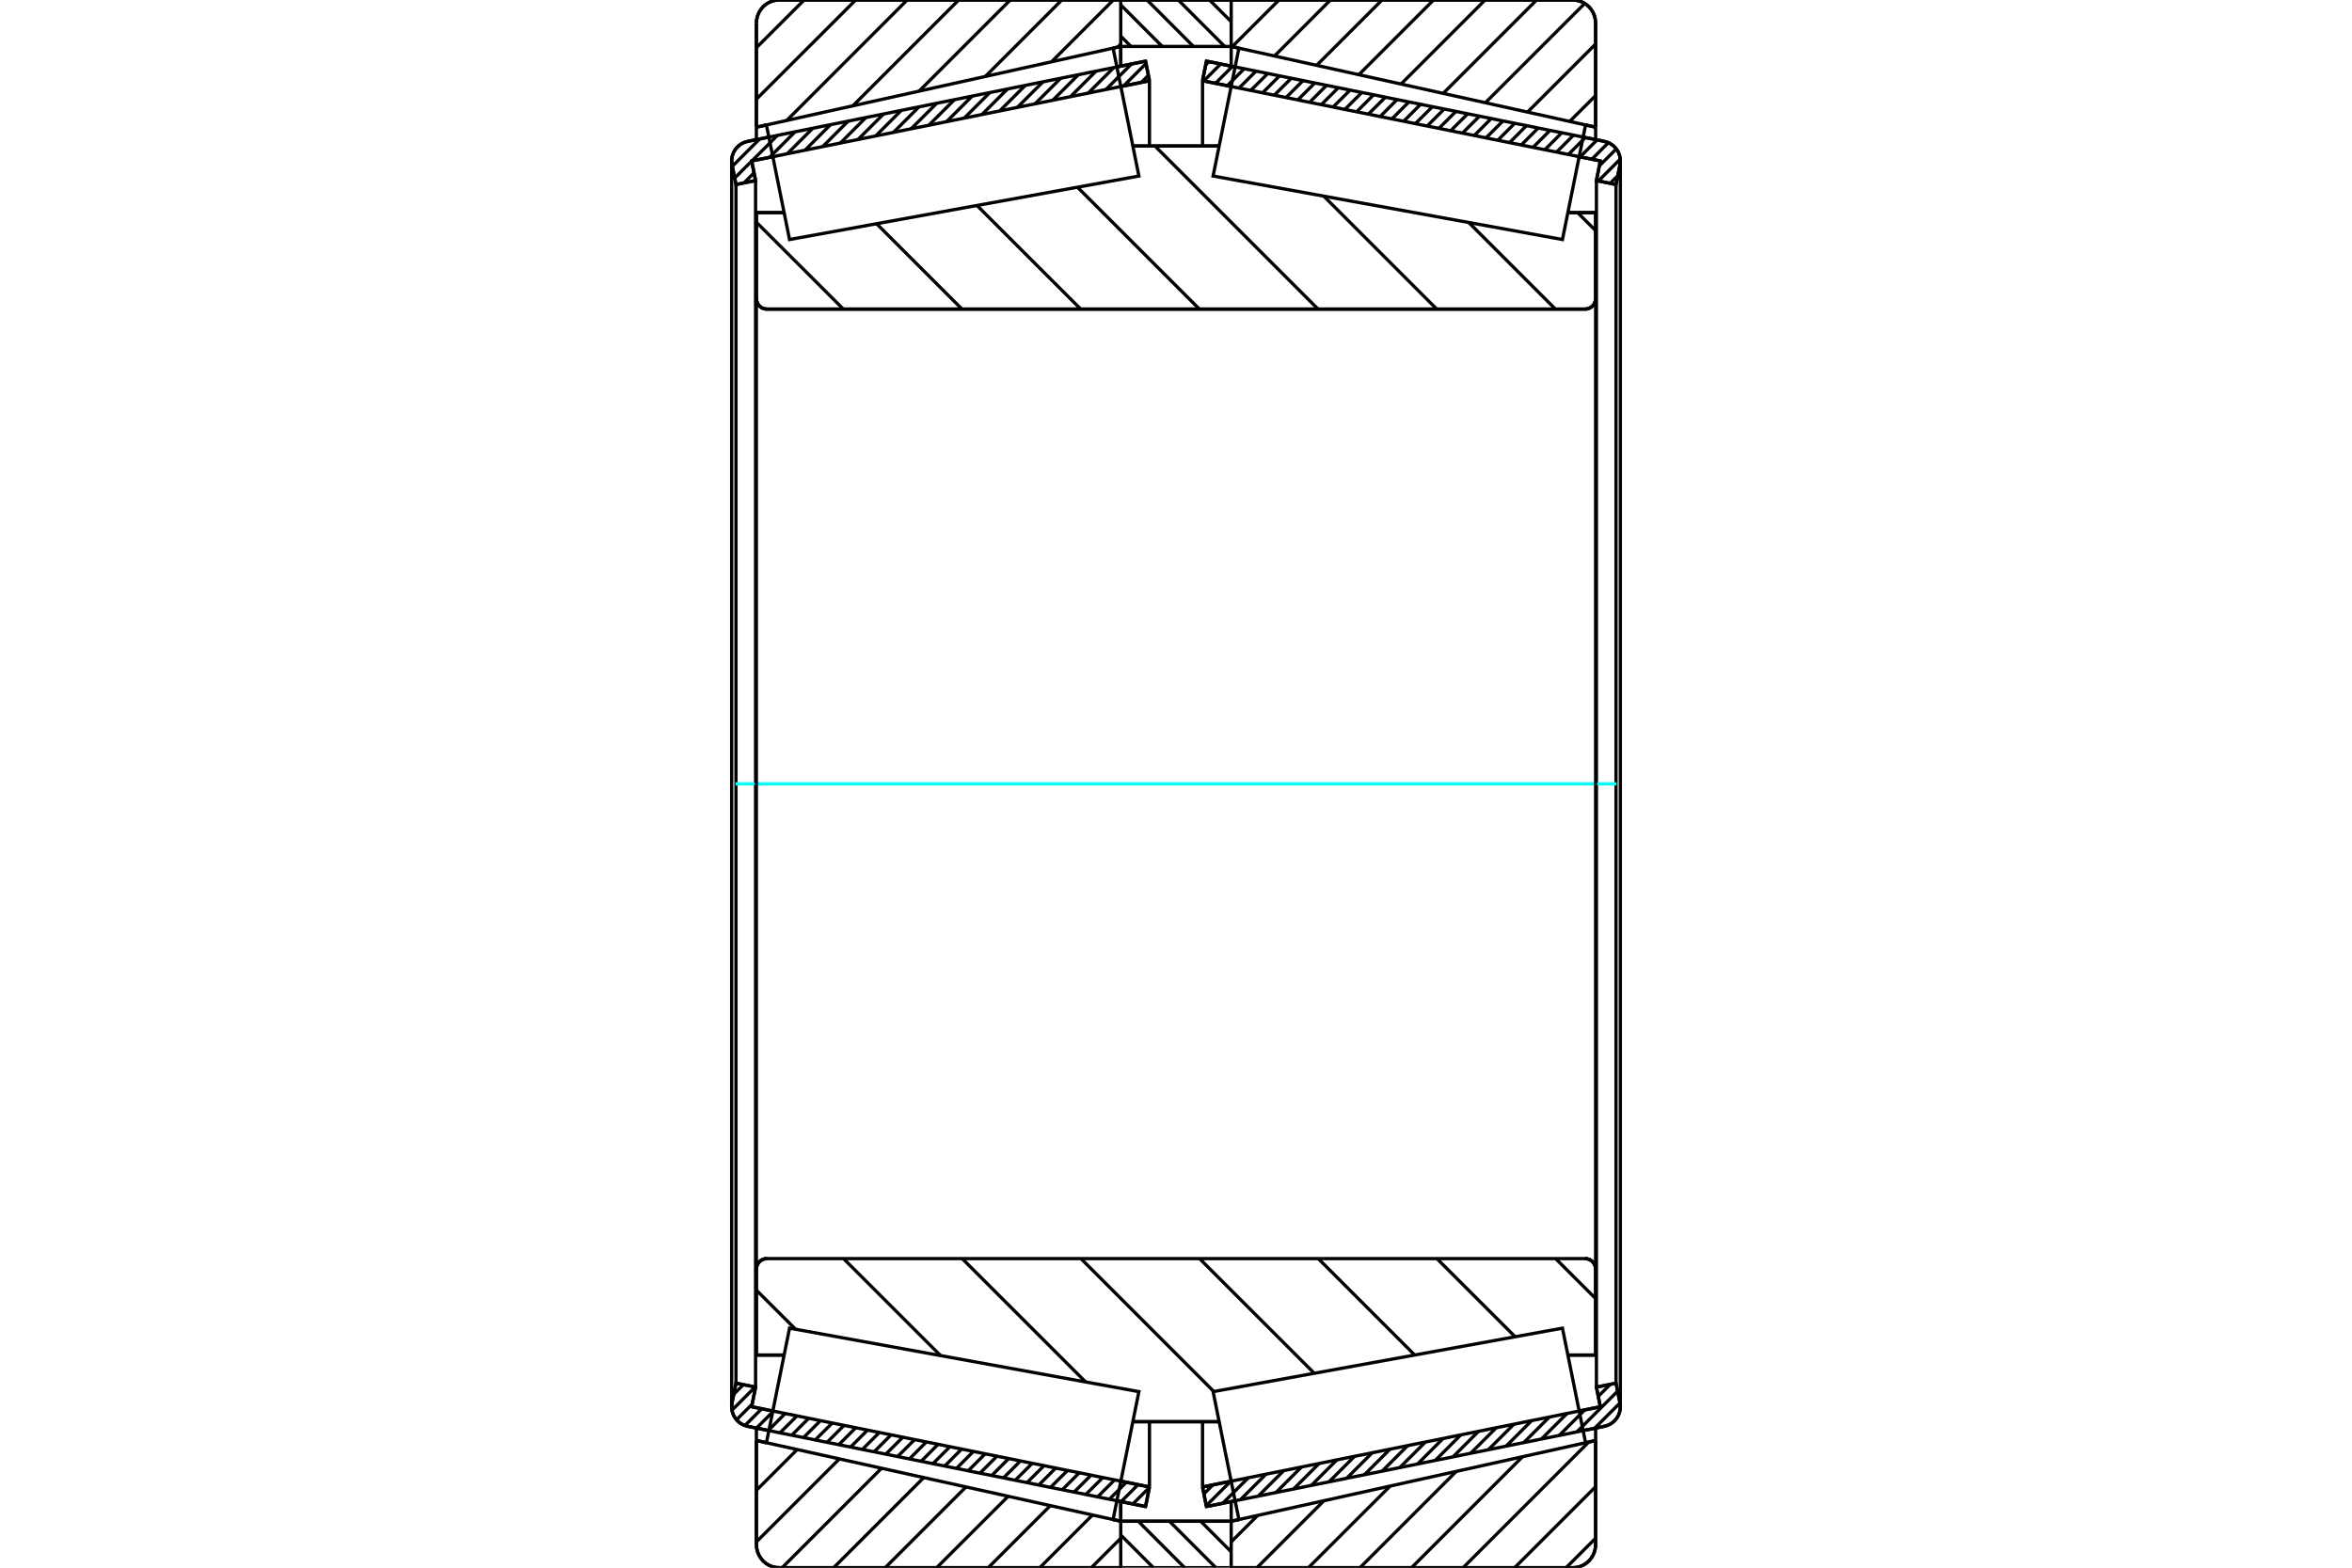 <?xml version="1.0" standalone="no"?>
<!DOCTYPE svg PUBLIC "-//W3C//DTD SVG 1.1//EN"
	"http://www.w3.org/Graphics/SVG/1.1/DTD/svg11.dtd">
<svg xmlns="http://www.w3.org/2000/svg" height="100%" width="100%" viewBox="0 0 36000 24000">
	<rect x="-1800" y="-1200" width="39600" height="26400" style="fill:#FFF"/>
	<g style="fill:none; fill-rule:evenodd" transform="matrix(1 0 0 1 0 0)">
		<g style="fill:none; stroke:#000; stroke-width:50; shape-rendering:geometricPrecision">
			<line x1="11769" y1="21901" x2="11444" y2="21836"/>
			<line x1="17534" y1="23064" x2="17095" y2="22975"/>
			<line x1="17594" y1="22764" x2="17534" y2="23064"/>
			<line x1="17156" y1="22675" x2="17594" y2="22764"/>
			<line x1="11505" y1="21536" x2="11829" y2="21601"/>
			<line x1="11565" y1="21236" x2="11505" y2="21536"/>
			<line x1="11265" y1="21175" x2="11565" y2="21236"/>
			<line x1="11205" y1="21475" x2="11265" y2="21175"/>
			<polyline points="11205,21475 11200,21505 11199,21536 11202,21582 11213,21628 11230,21671 11254,21711 11284,21747 11318,21778 11357,21804 11400,21823 11444,21836"/>
			<line x1="17095" y1="1025" x2="17534" y2="936"/>
			<line x1="11444" y1="2164" x2="11769" y2="2099"/>
			<polyline points="11444,2164 11400,2177 11357,2196 11318,2222 11284,2253 11254,2289 11230,2329 11213,2372 11202,2418 11199,2464 11200,2495 11205,2525"/>
			<line x1="11265" y1="2825" x2="11205" y2="2525"/>
			<line x1="11565" y1="2764" x2="11265" y2="2825"/>
			<line x1="11505" y1="2464" x2="11565" y2="2764"/>
			<line x1="11829" y1="2399" x2="11505" y2="2464"/>
			<line x1="17594" y1="1236" x2="17156" y2="1325"/>
			<line x1="17534" y1="936" x2="17594" y2="1236"/>
			<line x1="11265" y1="2825" x2="11265" y2="21175"/>
			<line x1="11565" y1="2764" x2="11565" y2="21236"/>
			<line x1="17594" y1="21764" x2="17594" y2="22764"/>
			<line x1="17594" y1="1236" x2="17594" y2="2236"/>
			<line x1="11199" y1="2464" x2="11199" y2="21536"/>
			<line x1="18905" y1="22975" x2="18466" y2="23064"/>
			<line x1="24556" y1="21836" x2="24231" y2="21901"/>
			<polyline points="24556,21836 24600,21823 24643,21804 24682,21778 24716,21747 24746,21711 24770,21671 24787,21628 24798,21582 24801,21536 24800,21505 24795,21475"/>
			<line x1="24735" y1="21175" x2="24795" y2="21475"/>
			<line x1="24435" y1="21236" x2="24735" y2="21175"/>
			<line x1="24495" y1="21536" x2="24435" y2="21236"/>
			<line x1="24171" y1="21601" x2="24495" y2="21536"/>
			<line x1="18406" y1="22764" x2="18844" y2="22675"/>
			<line x1="18466" y1="23064" x2="18406" y2="22764"/>
			<line x1="24231" y1="2099" x2="24556" y2="2164"/>
			<line x1="18466" y1="936" x2="18905" y2="1025"/>
			<line x1="18406" y1="1236" x2="18466" y2="936"/>
			<line x1="18844" y1="1325" x2="18406" y2="1236"/>
			<line x1="24495" y1="2464" x2="24171" y2="2399"/>
			<line x1="24435" y1="2764" x2="24495" y2="2464"/>
			<line x1="24735" y1="2825" x2="24435" y2="2764"/>
			<line x1="24795" y1="2525" x2="24735" y2="2825"/>
			<polyline points="24795,2525 24800,2495 24801,2464 24798,2418 24787,2372 24770,2329 24746,2289 24716,2253 24682,2222 24643,2196 24600,2177 24556,2164"/>
			<line x1="24435" y1="21236" x2="24435" y2="2764"/>
			<line x1="18406" y1="2236" x2="18406" y2="1236"/>
			<line x1="18406" y1="22764" x2="18406" y2="21764"/>
			<line x1="24735" y1="21175" x2="24735" y2="2825"/>
			<line x1="24801" y1="21536" x2="24801" y2="2464"/>
			<line x1="17154" y1="23289" x2="18845" y2="23289"/>
			<line x1="17154" y1="23289" x2="17154" y2="23289"/>
			<polyline points="18845,27 18845,23 18844,19 18842,15 18840,11 18837,8 18834,5 18830,3 18826,1 18822,0 18818,0"/>
			<line x1="17181" y1="0" x2="18818" y2="0"/>
			<polyline points="17181,0 17177,0 17173,1 17169,3 17165,5 17162,7 17159,10 17157,14 17155,17 17154,21 17154,25"/>
			<line x1="17154" y1="22986" x2="17154" y2="23289"/>
			<line x1="17154" y1="711" x2="17154" y2="1014"/>
			<polyline points="11577,4570 11579,4596 11585,4620 11595,4644 11608,4666 11625,4685 11644,4701 11666,4715 11690,4724 11714,4730 11740,4732"/>
			<line x1="24260" y1="4732" x2="11740" y2="4732"/>
			<polyline points="24260,4732 24286,4730 24310,4724 24334,4715 24356,4701 24375,4685 24392,4666 24405,4644 24415,4620 24421,4596 24423,4570"/>
			<line x1="24423" y1="3255" x2="24423" y2="4570"/>
			<line x1="23998" y1="3255" x2="24423" y2="3255"/>
			<line x1="17339" y1="2235" x2="18661" y2="2235"/>
			<line x1="11577" y1="3255" x2="12002" y2="3255"/>
			<line x1="11577" y1="4570" x2="11577" y2="3255"/>
			<polyline points="11740,19268 11714,19270 11690,19276 11666,19285 11644,19299 11625,19315 11608,19334 11595,19356 11585,19380 11579,19404 11577,19430"/>
			<line x1="11577" y1="20745" x2="11577" y2="19430"/>
			<line x1="12002" y1="20745" x2="11577" y2="20745"/>
			<line x1="18661" y1="21765" x2="17339" y2="21765"/>
			<line x1="24423" y1="20745" x2="23998" y2="20745"/>
			<line x1="24423" y1="19430" x2="24423" y2="20745"/>
			<polyline points="24423,19430 24421,19404 24415,19380 24405,19356 24392,19334 24375,19315 24356,19299 24334,19285 24310,19276 24286,19270 24260,19268"/>
			<line x1="17339" y1="2713" x2="17339" y2="2712"/>
			<line x1="17339" y1="21288" x2="17339" y2="21287"/>
			<line x1="18661" y1="21287" x2="18661" y2="21288"/>
			<line x1="18661" y1="2712" x2="18661" y2="2713"/>
			<polyline points="11577,4570 11579,4596 11585,4620 11595,4644 11608,4666 11625,4685 11644,4701 11666,4715 11690,4724 11714,4730 11740,4732"/>
			<polyline points="11740,19268 11714,19270 11690,19276 11666,19285 11644,19299 11625,19315 11608,19334 11595,19356 11585,19380 11579,19404 11577,19430"/>
			<polyline points="24260,4732 24286,4730 24310,4724 24334,4715 24356,4701 24375,4685 24392,4666 24405,4644 24415,4620 24421,4596 24423,4570"/>
			<polyline points="24423,19430 24421,19404 24415,19380 24405,19356 24392,19334 24375,19315 24356,19299 24334,19285 24310,19276 24286,19270 24260,19268"/>
			<polyline points="17128,24000 17132,24000 17136,23999 17140,23997 17143,23995 17146,23993 17149,23990 17151,23986 17153,23983 17154,23979"/>
			<line x1="17155" y1="23289" x2="17155" y2="23289"/>
			<line x1="17037" y1="23263" x2="17155" y2="23289"/>
			<line x1="11577" y1="22053" x2="11731" y2="22087"/>
			<line x1="11577" y1="23648" x2="11577" y2="22053"/>
			<polyline points="11577,23648 11582,23703 11595,23757 11616,23808 11645,23855 11680,23897 11722,23933 11769,23962 11820,23983 11874,23996 11929,24000"/>
			<line x1="17128" y1="24000" x2="11929" y2="24000"/>
			<polyline points="17154,21 17153,17 17151,14 17149,10 17146,7 17143,5 17140,3 17136,1 17132,0 17128,0"/>
			<line x1="11929" y1="0" x2="17128" y2="0"/>
			<polyline points="11929,0 11874,4 11820,17 11769,38 11722,67 11680,103 11645,145 11616,192 11595,243 11582,297 11577,352"/>
			<line x1="11577" y1="1947" x2="11577" y2="352"/>
			<line x1="11731" y1="1913" x2="11577" y2="1947"/>
			<line x1="17155" y1="711" x2="17037" y2="737"/>
			<line x1="17155" y1="22987" x2="17155" y2="23289"/>
			<line x1="17155" y1="711" x2="17155" y2="1013"/>
			<line x1="11577" y1="21862" x2="11577" y2="22053"/>
			<line x1="11577" y1="1947" x2="11577" y2="2138"/>
			<polyline points="24423,352 24418,297 24405,243 24384,192 24355,145 24320,103 24278,67 24231,38 24180,17 24126,4 24071,0"/>
			<line x1="18872" y1="0" x2="24071" y2="0"/>
			<polyline points="18872,0 18868,0 18864,1 18860,3 18856,5 18853,8 18850,11 18848,15 18846,19 18845,23 18845,27 18845,27"/>
			<line x1="18963" y1="737" x2="18845" y2="711"/>
			<line x1="24423" y1="1947" x2="24269" y2="1913"/>
			<line x1="24423" y1="352" x2="24423" y2="1947"/>
			<polyline points="24071,24000 24126,23996 24180,23983 24231,23962 24278,23933 24320,23897 24355,23855 24384,23808 24405,23757 24418,23703 24423,23648"/>
			<line x1="24423" y1="22053" x2="24423" y2="23648"/>
			<line x1="24269" y1="22087" x2="24423" y2="22053"/>
			<line x1="18845" y1="23289" x2="18963" y2="23263"/>
			<line x1="18845" y1="23289" x2="18845" y2="23289"/>
			<polyline points="18845,23973 18845,23977 18846,23981 18848,23985 18850,23989 18853,23992 18856,23995 18860,23997 18864,23999 18868,24000 18872,24000"/>
			<line x1="24071" y1="24000" x2="18872" y2="24000"/>
			<line x1="24423" y1="2138" x2="24423" y2="1947"/>
			<line x1="24423" y1="22053" x2="24423" y2="21862"/>
			<line x1="18845" y1="1013" x2="18845" y2="711"/>
			<line x1="18845" y1="23289" x2="18845" y2="22987"/>
		</g>
		<g style="fill:none; stroke:#0FF; stroke-width:50; shape-rendering:geometricPrecision">
			<line x1="11258" y1="12000" x2="24742" y2="12000"/>
		</g>
		<g style="fill:none; stroke:#000; stroke-width:50; shape-rendering:geometricPrecision">
			<line x1="24147" y1="3255" x2="24423" y2="3531"/>
			<line x1="22482" y1="3407" x2="23807" y2="4732"/>
			<line x1="20262" y1="3003" x2="21991" y2="4732"/>
			<line x1="17677" y1="2235" x2="20174" y2="4732"/>
			<line x1="16492" y1="2866" x2="18358" y2="4732"/>
			<line x1="14954" y1="3146" x2="16541" y2="4732"/>
			<line x1="13417" y1="3425" x2="14724" y2="4732"/>
			<line x1="11577" y1="3402" x2="12908" y2="4732"/>
			<line x1="23810" y1="19268" x2="24423" y2="19880"/>
			<line x1="21993" y1="19268" x2="23190" y2="20464"/>
			<line x1="20177" y1="19268" x2="21653" y2="20744"/>
			<line x1="18360" y1="19268" x2="20116" y2="21023"/>
			<line x1="16544" y1="19268" x2="18579" y2="21303"/>
			<line x1="14727" y1="19268" x2="16616" y2="21156"/>
			<line x1="12911" y1="19268" x2="14396" y2="20753"/>
			<line x1="11577" y1="19751" x2="12176" y2="20349"/>
			<polyline points="11577,12000 11577,3255 11577,4570 11579,4596 11585,4620 11595,4644 11608,4666 11625,4685 11644,4701 11666,4715 11690,4724 11714,4730 11740,4732 24260,4732 24286,4730 24310,4724 24334,4715 24356,4701 24375,4685 24392,4666 24405,4644 24415,4620 24421,4596 24423,4570 24423,3255"/>
			<line x1="24423" y1="4570" x2="24423" y2="12000"/>
			<line x1="24423" y1="3255" x2="23998" y2="3255"/>
			<line x1="18661" y1="2235" x2="17339" y2="2235"/>
			<line x1="12002" y1="3255" x2="11577" y2="3255"/>
			<line x1="11577" y1="20745" x2="12002" y2="20745"/>
			<line x1="17339" y1="21765" x2="18661" y2="21765"/>
			<line x1="23998" y1="20745" x2="24423" y2="20745"/>
			<line x1="24423" y1="12000" x2="24423" y2="19430"/>
			<polyline points="24423,20745 24423,19430 24421,19404 24415,19380 24405,19356 24392,19334 24375,19315 24356,19299 24334,19285 24310,19276 24286,19270 24260,19268 11740,19268 11714,19270 11690,19276 11666,19285 11644,19299 11625,19315 11608,19334 11595,19356 11585,19380 11579,19404 11577,19430 11577,20745 11577,12000"/>
			<line x1="24423" y1="23549" x2="23971" y2="24000"/>
			<line x1="24423" y1="22760" x2="23183" y2="24000"/>
			<line x1="24318" y1="22076" x2="22394" y2="24000"/>
			<line x1="23304" y1="22301" x2="21605" y2="24000"/>
			<line x1="22291" y1="22525" x2="20816" y2="24000"/>
			<line x1="21278" y1="22750" x2="20027" y2="24000"/>
			<line x1="20264" y1="22975" x2="19239" y2="24000"/>
			<line x1="19251" y1="23199" x2="18845" y2="23605"/>
			<line x1="24423" y1="1463" x2="24026" y2="1859"/>
			<line x1="24423" y1="674" x2="23381" y2="1716"/>
			<line x1="24256" y1="53" x2="22735" y2="1573"/>
			<line x1="23519" y1="0" x2="22089" y2="1430"/>
			<line x1="22731" y1="0" x2="21444" y2="1287"/>
			<line x1="21942" y1="0" x2="20798" y2="1144"/>
			<line x1="21153" y1="0" x2="20152" y2="1001"/>
			<line x1="20364" y1="0" x2="19507" y2="858"/>
			<line x1="19576" y1="0" x2="18861" y2="714"/>
			<polyline points="24423,1947 24423,352 24418,297 24405,243 24384,192 24355,145 24320,103 24278,67 24231,38 24180,17 24126,4 24071,0 18872,0 18868,0 18864,1 18860,3 18856,5 18853,8 18850,11 18848,15 18846,19 18845,23 18845,27 18845,27"/>
			<line x1="24269" y1="1913" x2="24423" y2="1947"/>
			<line x1="18845" y1="711" x2="18963" y2="737"/>
			<line x1="18963" y1="23263" x2="18845" y2="23289"/>
			<line x1="24423" y1="22053" x2="24269" y2="22087"/>
			<line x1="18845" y1="23289" x2="18845" y2="23289"/>
			<polyline points="18845,23973 18845,23977 18846,23981 18848,23985 18850,23989 18853,23992 18856,23995 18860,23997 18864,23999 18868,24000 18872,24000 24071,24000 24126,23996 24180,23983 24231,23962 24278,23933 24320,23897 24355,23855 24384,23808 24405,23757 24418,23703 24423,23648 24423,22053"/>
			<line x1="17154" y1="23550" x2="16704" y2="24000"/>
			<line x1="16722" y1="23193" x2="15915" y2="24000"/>
			<line x1="16076" y1="23050" x2="15126" y2="24000"/>
			<line x1="15431" y1="22907" x2="14337" y2="24000"/>
			<line x1="14785" y1="22764" x2="13549" y2="24000"/>
			<line x1="14139" y1="22621" x2="12760" y2="24000"/>
			<line x1="13494" y1="22477" x2="11971" y2="24000"/>
			<line x1="12848" y1="22334" x2="11577" y2="23605"/>
			<line x1="12202" y1="22191" x2="11577" y2="22816"/>
			<line x1="17154" y1="676" x2="17108" y2="721"/>
			<line x1="17041" y1="0" x2="16095" y2="946"/>
			<line x1="16252" y1="0" x2="15081" y2="1171"/>
			<line x1="15463" y1="0" x2="14068" y2="1395"/>
			<line x1="14674" y1="0" x2="13054" y2="1620"/>
			<line x1="13885" y1="0" x2="12041" y2="1845"/>
			<line x1="13097" y1="0" x2="11577" y2="1519"/>
			<line x1="12308" y1="0" x2="11577" y2="730"/>
			<line x1="11577" y1="1947" x2="11577" y2="352"/>
			<polyline points="11929,0 11874,4 11820,17 11769,38 11722,67 11680,103 11645,145 11616,192 11595,243 11582,297 11577,352"/>
			<line x1="11929" y1="0" x2="17128" y2="0"/>
			<polyline points="17154,21 17153,17 17151,14 17149,10 17146,7 17143,5 17140,3 17136,1 17132,0 17128,0"/>
			<line x1="17155" y1="711" x2="17037" y2="737"/>
			<line x1="11731" y1="1913" x2="11577" y2="1947"/>
			<line x1="11577" y1="22053" x2="11731" y2="22087"/>
			<polyline points="17037,23263 17155,23289 17155,23289"/>
			<polyline points="17128,24000 17132,24000 17136,23999 17140,23997 17143,23995 17146,23993 17149,23990 17151,23986 17153,23983 17154,23979"/>
			<line x1="17128" y1="24000" x2="11929" y2="24000"/>
			<polyline points="11577,23648 11582,23703 11595,23757 11616,23808 11645,23855 11680,23897 11722,23933 11769,23962 11820,23983 11874,23996 11929,24000"/>
			<line x1="11577" y1="23648" x2="11577" y2="22053"/>
			<polyline points="24092,21210 24269,22087 18963,23263 18765,22284 18568,21305 23915,20333 24092,21210"/>
			<polyline points="24092,2790 23915,3667 18568,2695 18765,1716 18963,737 24269,1913 24092,2790"/>
			<polyline points="11908,21210 12085,20333 17432,21305 17235,22284 17037,23263 11731,22087 11908,21210"/>
			<polyline points="11908,2790 11731,1913 17037,737 17235,1716 17432,2695 12085,3667 11908,2790"/>
			<line x1="18513" y1="0" x2="18845" y2="332"/>
			<line x1="18035" y1="0" x2="18745" y2="711"/>
			<line x1="17557" y1="0" x2="18267" y2="711"/>
			<line x1="17154" y1="75" x2="17789" y2="711"/>
			<line x1="17154" y1="553" x2="17311" y2="711"/>
			<line x1="18378" y1="23289" x2="18845" y2="23757"/>
			<line x1="17900" y1="23289" x2="18610" y2="24000"/>
			<line x1="17422" y1="23289" x2="18132" y2="24000"/>
			<line x1="17154" y1="23499" x2="17654" y2="24000"/>
			<line x1="17154" y1="23978" x2="17176" y2="24000"/>
			<line x1="17154" y1="711" x2="17154" y2="27"/>
			<polyline points="17181,0 17176,0 17172,1 17168,3 17165,5 17161,8 17159,11 17157,15 17155,19 17154,23 17154,27"/>
			<line x1="17181" y1="0" x2="18818" y2="0"/>
			<polyline points="18845,27 18845,23 18844,19 18842,15 18840,11 18837,8 18834,5 18830,3 18826,1 18822,0 18818,0"/>
			<polyline points="18845,27 18845,711 17154,711"/>
			<polyline points="17154,23289 18845,23289 18845,23973"/>
			<polyline points="18818,24000 18822,24000 18826,23999 18830,23997 18834,23995 18837,23992 18840,23989 18842,23985 18844,23981 18845,23977 18845,23973"/>
			<line x1="18818" y1="24000" x2="17181" y2="24000"/>
			<polyline points="17154,23973 17154,23977 17155,23981 17157,23985 17159,23989 17161,23992 17165,23995 17168,23997 17172,23999 17176,24000 17181,24000"/>
			<line x1="17154" y1="23973" x2="17154" y2="23289"/>
			<line x1="24796" y1="21478" x2="24408" y2="21865"/>
			<line x1="24759" y1="21298" x2="24137" y2="21920"/>
			<line x1="24648" y1="21193" x2="24463" y2="21377"/>
			<line x1="24257" y1="21584" x2="23866" y2="21975"/>
			<line x1="23986" y1="21638" x2="23595" y2="22029"/>
			<line x1="23715" y1="21693" x2="23324" y2="22084"/>
			<line x1="23444" y1="21748" x2="23053" y2="22139"/>
			<line x1="23173" y1="21802" x2="22782" y2="22193"/>
			<line x1="22902" y1="21857" x2="22511" y2="22248"/>
			<line x1="22631" y1="21912" x2="22240" y2="22303"/>
			<line x1="22360" y1="21966" x2="21969" y2="22357"/>
			<line x1="22089" y1="22021" x2="21698" y2="22412"/>
			<line x1="21818" y1="22076" x2="21427" y2="22466"/>
			<line x1="21547" y1="22130" x2="21156" y2="22521"/>
			<line x1="21276" y1="22185" x2="20885" y2="22576"/>
			<line x1="21005" y1="22239" x2="20614" y2="22630"/>
			<line x1="20734" y1="22294" x2="20343" y2="22685"/>
			<line x1="20463" y1="22349" x2="20072" y2="22740"/>
			<line x1="20192" y1="22403" x2="19801" y2="22794"/>
			<line x1="19921" y1="22458" x2="19530" y2="22849"/>
			<line x1="19650" y1="22513" x2="19259" y2="22904"/>
			<line x1="19379" y1="22567" x2="18988" y2="22958"/>
			<line x1="19108" y1="22622" x2="18717" y2="23013"/>
			<line x1="18837" y1="22677" x2="18463" y2="23050"/>
			<line x1="18566" y1="22731" x2="18427" y2="22870"/>
			<line x1="24762" y1="2690" x2="24645" y2="2807"/>
			<line x1="24800" y1="2436" x2="24465" y2="2770"/>
			<line x1="24739" y1="2280" x2="24480" y2="2539"/>
			<line x1="24618" y1="2184" x2="24365" y2="2438"/>
			<line x1="24445" y1="2142" x2="24185" y2="2402"/>
			<line x1="24265" y1="2106" x2="24005" y2="2365"/>
			<line x1="24085" y1="2069" x2="23825" y2="2329"/>
			<line x1="23904" y1="2033" x2="23645" y2="2293"/>
			<line x1="23724" y1="1997" x2="23465" y2="2256"/>
			<line x1="23544" y1="1960" x2="23285" y2="2220"/>
			<line x1="23364" y1="1924" x2="23105" y2="2184"/>
			<line x1="23184" y1="1888" x2="22925" y2="2148"/>
			<line x1="23004" y1="1852" x2="22745" y2="2111"/>
			<line x1="22824" y1="1815" x2="22565" y2="2075"/>
			<line x1="22644" y1="1779" x2="22384" y2="2039"/>
			<line x1="22464" y1="1743" x2="22204" y2="2002"/>
			<line x1="22284" y1="1706" x2="22024" y2="1966"/>
			<line x1="22104" y1="1670" x2="21844" y2="1930"/>
			<line x1="21924" y1="1634" x2="21664" y2="1893"/>
			<line x1="21744" y1="1597" x2="21484" y2="1857"/>
			<line x1="21564" y1="1561" x2="21304" y2="1821"/>
			<line x1="21384" y1="1525" x2="21124" y2="1785"/>
			<line x1="21204" y1="1489" x2="20944" y2="1748"/>
			<line x1="21024" y1="1452" x2="20764" y2="1712"/>
			<line x1="20844" y1="1416" x2="20584" y2="1676"/>
			<line x1="20664" y1="1380" x2="20404" y2="1639"/>
			<line x1="20484" y1="1343" x2="20224" y2="1603"/>
			<line x1="20304" y1="1307" x2="20044" y2="1567"/>
			<line x1="20124" y1="1271" x2="19864" y2="1530"/>
			<line x1="19944" y1="1234" x2="19684" y2="1494"/>
			<line x1="19764" y1="1198" x2="19504" y2="1458"/>
			<line x1="19584" y1="1162" x2="19324" y2="1422"/>
			<line x1="19404" y1="1126" x2="19144" y2="1385"/>
			<line x1="19224" y1="1089" x2="18964" y2="1349"/>
			<line x1="19043" y1="1053" x2="18784" y2="1313"/>
			<line x1="18863" y1="1017" x2="18604" y2="1276"/>
			<line x1="18683" y1="980" x2="18424" y2="1240"/>
			<line x1="18503" y1="944" x2="18455" y2="993"/>
			<polyline points="18406,1236 18466,936 24556,2164"/>
			<polyline points="24795,2525 24801,2477 24799,2429 24790,2382 24773,2337 24750,2295 24720,2257 24685,2224 24645,2198 24602,2178 24556,2164"/>
			<polyline points="24795,2525 24735,2825 24435,2764 24495,2464 18406,1236"/>
			<polyline points="18406,22764 24495,21536 24435,21236 24735,21175 24795,21475"/>
			<polyline points="24556,21836 24602,21822 24645,21802 24685,21776 24720,21743 24750,21705 24773,21663 24790,21618 24799,21571 24801,21523 24795,21475"/>
			<polyline points="24556,21836 18466,23064 18406,22764"/>
			<line x1="17538" y1="23043" x2="17520" y2="23061"/>
			<line x1="17593" y1="22772" x2="17340" y2="23024"/>
			<line x1="17420" y1="22728" x2="17160" y2="22988"/>
			<line x1="17240" y1="22692" x2="16980" y2="22952"/>
			<line x1="17060" y1="22656" x2="16800" y2="22916"/>
			<line x1="16880" y1="22620" x2="16620" y2="22879"/>
			<line x1="16700" y1="22583" x2="16440" y2="22843"/>
			<line x1="16520" y1="22547" x2="16260" y2="22807"/>
			<line x1="16340" y1="22511" x2="16080" y2="22770"/>
			<line x1="16160" y1="22474" x2="15900" y2="22734"/>
			<line x1="15980" y1="22438" x2="15720" y2="22698"/>
			<line x1="15800" y1="22402" x2="15540" y2="22661"/>
			<line x1="15620" y1="22365" x2="15360" y2="22625"/>
			<line x1="15440" y1="22329" x2="15180" y2="22589"/>
			<line x1="15259" y1="22293" x2="15000" y2="22553"/>
			<line x1="15079" y1="22257" x2="14820" y2="22516"/>
			<line x1="14899" y1="22220" x2="14640" y2="22480"/>
			<line x1="14719" y1="22184" x2="14460" y2="22444"/>
			<line x1="14539" y1="22148" x2="14280" y2="22407"/>
			<line x1="14359" y1="22111" x2="14100" y2="22371"/>
			<line x1="14179" y1="22075" x2="13920" y2="22335"/>
			<line x1="13999" y1="22039" x2="13739" y2="22298"/>
			<line x1="13819" y1="22002" x2="13559" y2="22262"/>
			<line x1="13639" y1="21966" x2="13379" y2="22226"/>
			<line x1="13459" y1="21930" x2="13199" y2="22190"/>
			<line x1="13279" y1="21893" x2="13019" y2="22153"/>
			<line x1="13099" y1="21857" x2="12839" y2="22117"/>
			<line x1="12919" y1="21821" x2="12659" y2="22081"/>
			<line x1="12739" y1="21785" x2="12479" y2="22044"/>
			<line x1="12559" y1="21748" x2="12299" y2="22008"/>
			<line x1="12379" y1="21712" x2="12119" y2="21972"/>
			<line x1="12199" y1="21676" x2="11939" y2="21935"/>
			<line x1="12019" y1="21639" x2="11759" y2="21899"/>
			<line x1="11839" y1="21603" x2="11579" y2="21863"/>
			<line x1="11659" y1="21567" x2="11402" y2="21824"/>
			<line x1="11513" y1="21496" x2="11273" y2="21736"/>
			<line x1="11558" y1="21234" x2="11204" y2="21589"/>
			<line x1="11378" y1="21198" x2="11231" y2="21345"/>
			<line x1="17578" y1="1153" x2="17469" y2="1262"/>
			<line x1="17541" y1="973" x2="17198" y2="1316"/>
			<line x1="17318" y1="980" x2="16927" y2="1371"/>
			<line x1="17047" y1="1035" x2="16656" y2="1426"/>
			<line x1="16776" y1="1089" x2="16385" y2="1480"/>
			<line x1="16505" y1="1144" x2="16114" y2="1535"/>
			<line x1="16234" y1="1199" x2="15843" y2="1589"/>
			<line x1="15963" y1="1253" x2="15572" y2="1644"/>
			<line x1="15692" y1="1308" x2="15301" y2="1699"/>
			<line x1="15421" y1="1362" x2="15030" y2="1753"/>
			<line x1="15150" y1="1417" x2="14759" y2="1808"/>
			<line x1="14879" y1="1472" x2="14488" y2="1863"/>
			<line x1="14608" y1="1526" x2="14217" y2="1917"/>
			<line x1="14337" y1="1581" x2="13946" y2="1972"/>
			<line x1="14066" y1="1636" x2="13675" y2="2027"/>
			<line x1="13795" y1="1690" x2="13404" y2="2081"/>
			<line x1="13524" y1="1745" x2="13133" y2="2136"/>
			<line x1="13253" y1="1800" x2="12862" y2="2191"/>
			<line x1="12982" y1="1854" x2="12592" y2="2245"/>
			<line x1="12711" y1="1909" x2="12321" y2="2300"/>
			<line x1="12440" y1="1963" x2="12050" y2="2354"/>
			<line x1="12170" y1="2018" x2="11779" y2="2409"/>
			<line x1="11541" y1="2646" x2="11388" y2="2800"/>
			<line x1="11899" y1="2073" x2="11508" y2="2464"/>
			<line x1="11505" y1="2466" x2="11245" y2="2726"/>
			<line x1="11628" y1="2127" x2="11209" y2="2546"/>
			<line x1="11311" y1="2228" x2="11268" y2="2271"/>
			<polyline points="17594,1236 17534,936 11444,2164 11398,2178 11355,2198 11315,2224 11280,2257 11250,2295 11227,2337 11210,2382 11201,2429 11199,2477 11205,2525 11265,2825 11565,2764 11505,2464 17594,1236"/>
			<polyline points="17594,22764 11505,21536 11565,21236 11265,21175 11205,21475 11199,21523 11201,21571 11210,21618 11227,21663 11250,21705 11280,21743 11315,21776 11355,21802 11398,21822 11444,21836 17534,23064 17594,22764"/>
		</g>
	</g>
</svg>
